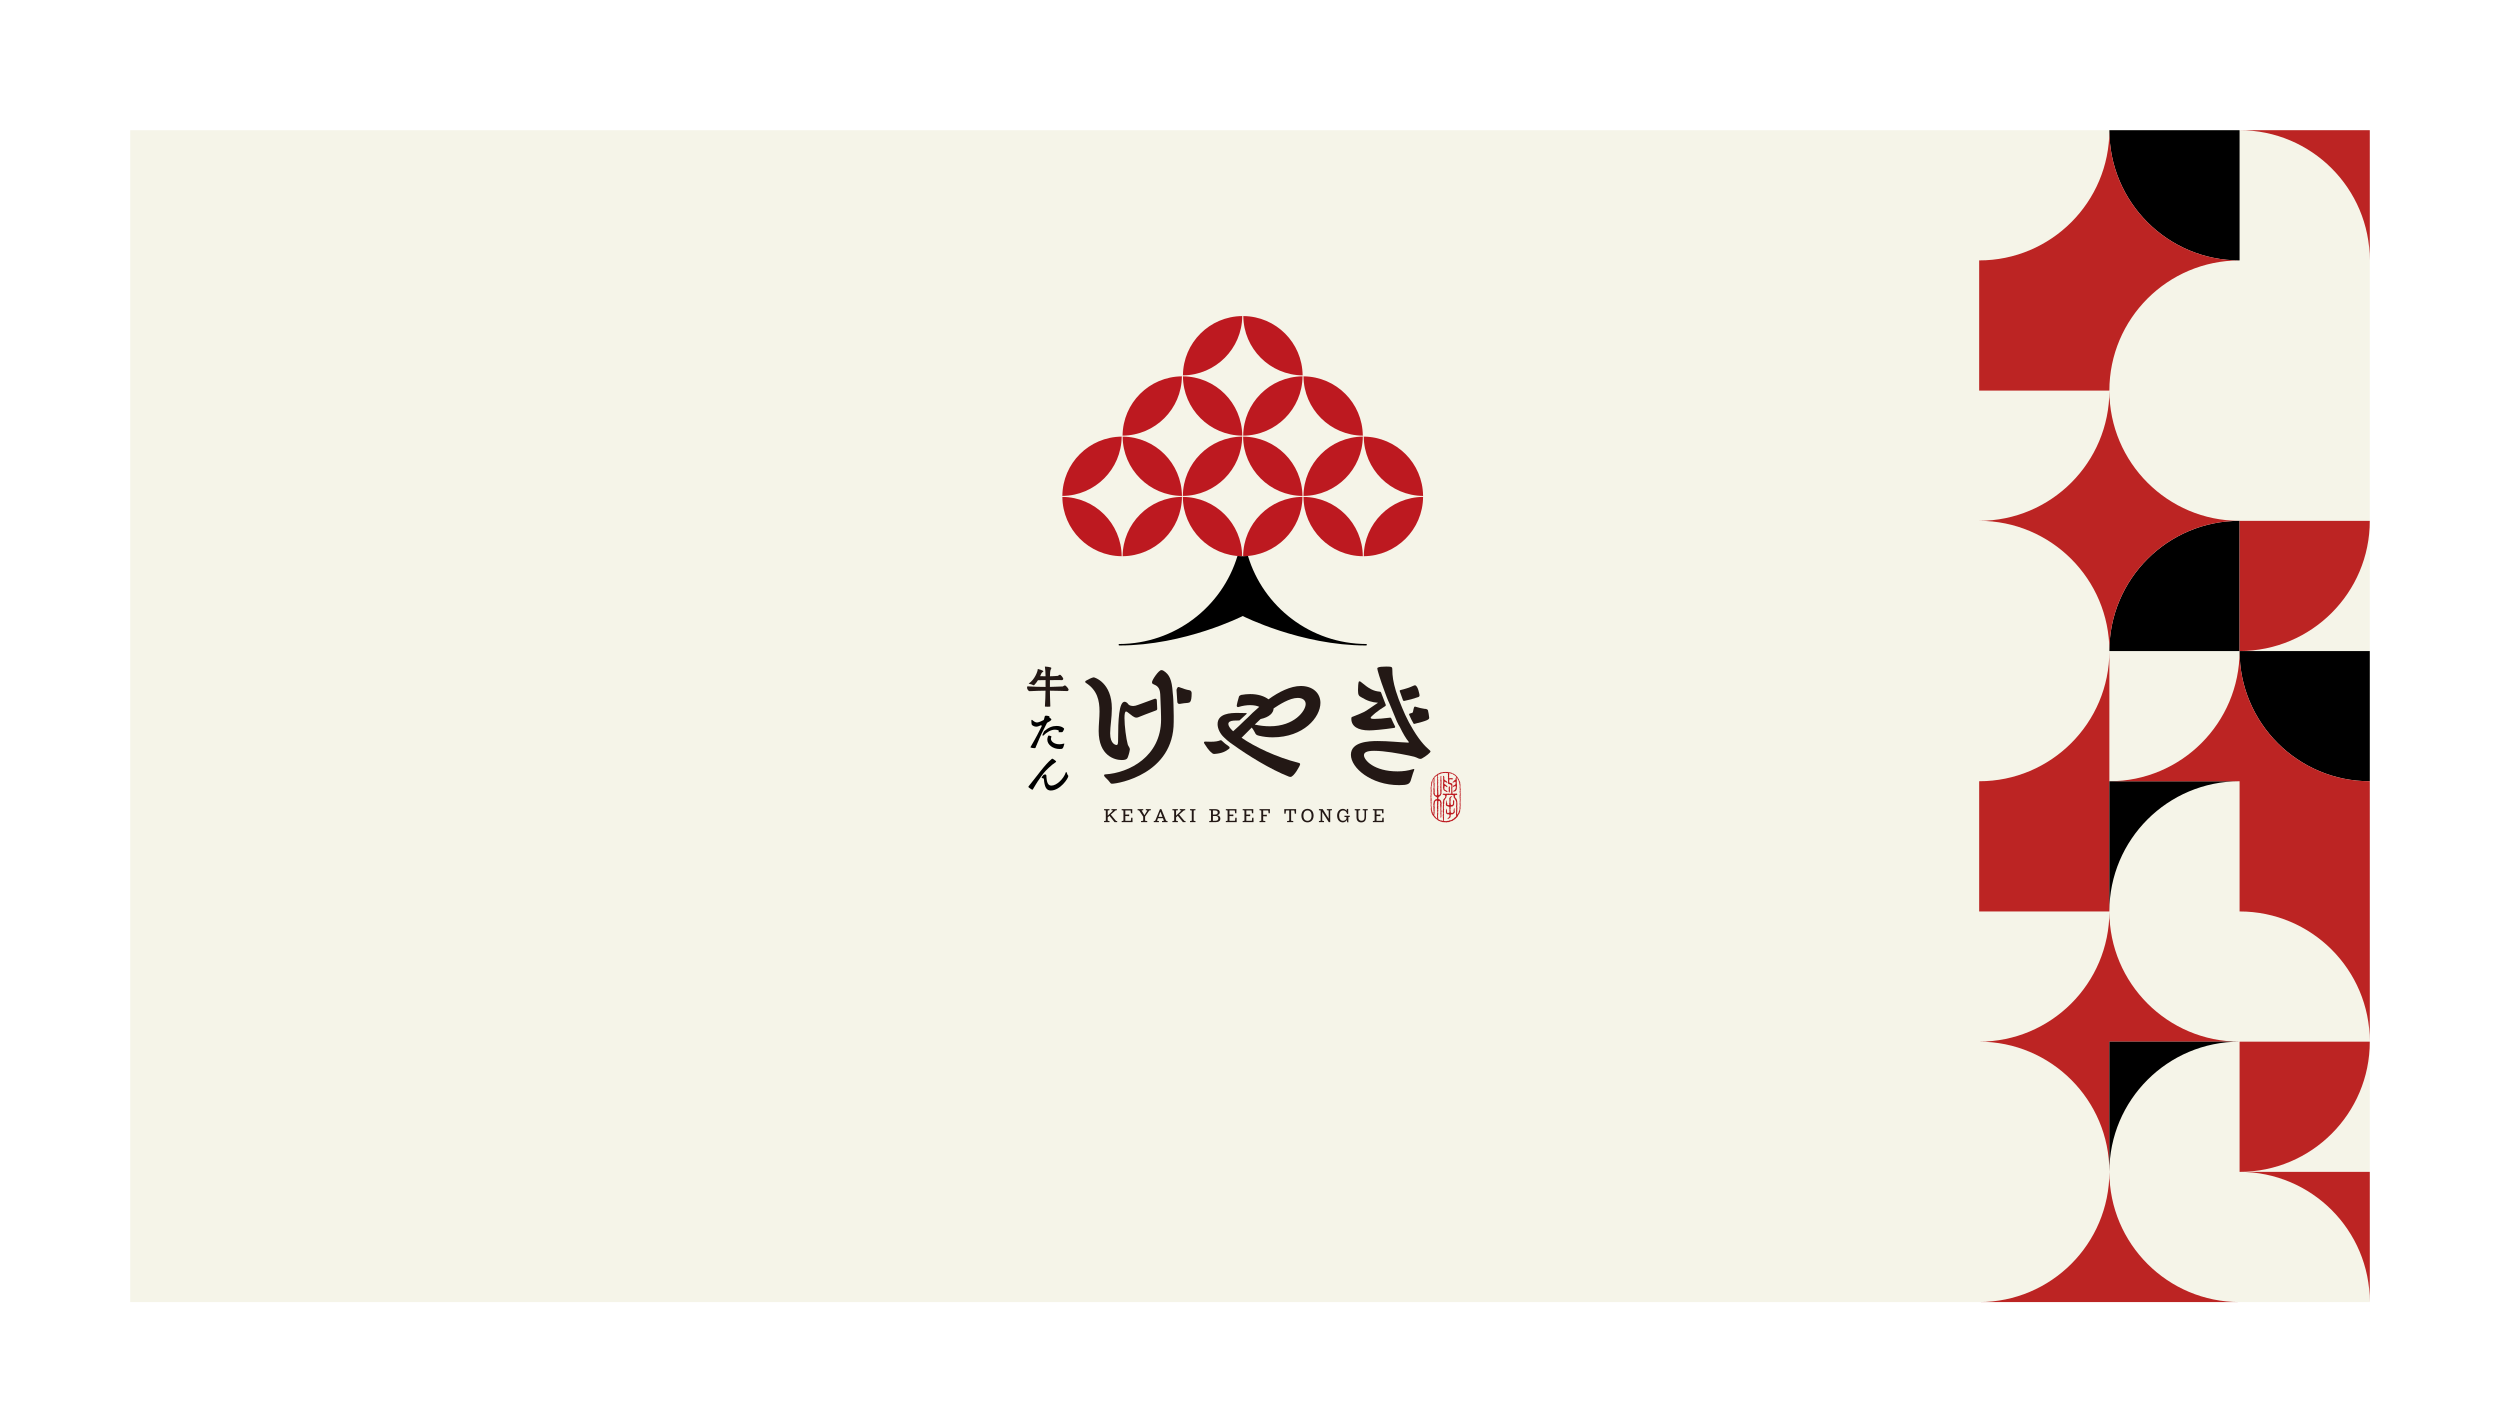 <?xml version="1.0" encoding="UTF-8"?><svg id="b" xmlns="http://www.w3.org/2000/svg" viewBox="0 0 1920 1080"><defs><style>.d{fill:#f5f4e8;}.e{fill:#fff;}.f{fill:#bd1920;}.g{fill:#bc2423;}.h{fill:#231815;}</style></defs><g id="c"><g><rect class="e" width="1920" height="1080"/><g><rect class="d" x="100" y="100" width="1720" height="900"/><path d="m1720,200v-100h-100c0,55.228,44.772,100,100,100Z"/><path class="g" d="m1720,100c55.228,0,100,44.772,100,100v-100h-100Z"/><path class="g" d="m1620,900c0,55.228-44.772,100-100,100h200c-55.228,0-100-44.772-100-100Z"/><path class="g" d="m1820,1000v-100h-100c55.228,0,100,44.772,100,100Z"/><path d="m1820,600v-100h-100c0,55.228,44.772,100,100,100Z"/><path d="m1620,500h100v-100c-55.228,0-100,44.772-100,100Z"/><path class="g" d="m1720,500c55.228,0,100-44.772,100-100h-100v100Z"/><path class="g" d="m1620,700c0,55.228-44.772,100-100,100,55.228,0,100,44.772,100,100v-100h100c-55.228,0-100-44.772-100-100Z"/><path d="m1720,800h-100v100c0-55.228,44.772-100,100-100Z"/><path class="g" d="m1720,900c55.228,0,100-44.772,100-100h-100v100Z"/><path class="g" d="m1520,600v100h100v-200c0,55.228-44.772,100-100,100Z"/><path d="m1620,700c0-55.228,44.772-100,100-100h-100v100Z"/><path class="g" d="m1720,500c0,55.228-44.772,100-100,100h100v100c55.228,0,100,44.772,100,100v-200c-55.228,0-100-44.772-100-100Z"/><path class="g" d="m1620,300c0,55.228-44.772,100-100,100,55.228,0,100,44.772,100,100,0-55.228,44.772-100,100-100-55.228,0-100-44.772-100-100Z"/><path class="g" d="m1620,100c0,55.228-44.772,100-100,100v100h100c0-55.228,44.772-100,100-100-55.228,0-100-44.772-100-100Z"/><g><g><g><path class="h" d="m869.803,631.418h-8.357v-.87q1.352-.062,1.352-.357v-7.569q0-.295-1.352-.357v-.87h8.158l-.046,3.217h-.999c-.153-2.16-.184-2.16-.4-2.16h-3.902v3.186l2.965-.078v1.243l-2.965-.078v3.637h4.086c.215,0,.23-.016.4-2.347h.999l.061,3.404Z"/><path class="h" d="m883.836,621.393v.87q-1.106.093-1.291.326l-3.118,4.492v3.108q0,.295,1.644.357v.87h-4.747v-.87q1.644-.062,1.644-.357v-3.015l-3.042-4.616q-.153-.218-1.26-.295v-.87h4.348v.87q-1.383.062-1.214.295l2.105,3.497,2.166-3.466q.169-.249-1.091-.326v-.87h3.856Z"/><path class="h" d="m896.678,630.547v.87h-4.24v-.87q1.506-.062,1.413-.295l-.722-1.865h-3.794l-.707,1.865q-.108.249,1.413.295v.87h-3.949v-.87c1.06-.062,1.045-.062,1.152-.295l3.626-8.859h1.045l3.61,8.859q.077.218,1.152.295Zm-3.933-3.186l-1.536-3.979-1.49,3.979h3.027Z"/><path class="h" d="m913.942,630.547q1.352-.062,1.352-.357v-7.569q0-.295-1.352-.357v-.87h4.179v.87q-1.367.062-1.367.357v7.569q0,.295,1.367.357v.87h-4.179v-.87Z"/><path class="h" d="m937.229,628.667c0,1.694-1.244,2.751-3.641,2.751h-4.885v-.87q1.352-.062,1.352-.357v-7.569q0-.295-1.352-.357v-.87h4.424c2.397,0,3.641.855,3.641,2.456,0,1.228-.768,1.974-2.09,2.253,1.582.249,2.55,1.166,2.55,2.564Zm-5.715-6.217v3.14h1.674c1.291,0,2.043-.529,2.043-1.601,0-.979-.63-1.539-2.104-1.539h-1.613Zm4.178,6.077c0-1.259-.86-1.865-2.166-1.865h-2.012v3.699h2.074c1.475,0,2.104-.762,2.104-1.834Z"/><path class="h" d="m949.794,631.418h-8.357v-.87q1.352-.062,1.352-.357v-7.569q0-.295-1.352-.357v-.87h8.158l-.046,3.217h-.999c-.154-2.16-.185-2.16-.4-2.16h-3.902v3.186l2.965-.078v1.243l-2.965-.078v3.637h4.086c.215,0,.231-.016.4-2.347h.998l.061,3.404Z"/><path class="h" d="m962.728,631.418h-8.357v-.87q1.352-.062,1.352-.357v-7.569q0-.295-1.352-.357v-.87h8.158l-.046,3.217h-.999c-.154-2.16-.185-2.16-.4-2.16h-3.902v3.186l2.965-.078v1.243l-2.965-.078v3.637h4.086c.215,0,.231-.016.4-2.347h.999l.061,3.404Z"/><path class="h" d="m975.262,624.61h-.999c-.169-2.16-.184-2.16-.415-2.16h-3.733v3.342l2.812-.078v1.243l-2.812-.078v3.311q0,.295,1.644.357v.87h-4.455v-.87q1.352-.062,1.352-.357v-7.569q0-.295-1.352-.357v-.87h8.004l-.046,3.217Z"/><path class="h" d="m995.4,621.393l-.031,3.528h-.999q-.184-2.471-.415-2.471h-2.381v7.74q0,.295,1.644.357v.87h-4.732v-.87q1.644-.062,1.644-.357v-7.74h-2.366q-.245,0-.414,2.471h-.983l-.062-3.528h9.095Z"/><path class="h" d="m999.47,626.413c0-3.279,2.012-5.207,4.716-5.207,2.766,0,4.64,1.943,4.64,5.191,0,3.264-1.998,5.191-4.717,5.191-2.75,0-4.639-1.927-4.639-5.176Zm7.804-.016c0-2.502-1.137-3.994-3.118-3.994-1.936,0-3.134,1.476-3.134,4.01,0,2.502,1.152,3.979,3.134,3.979,1.92,0,3.118-1.477,3.118-3.995Z"/><path class="h" d="m1022.949,621.393v.87q-1.351.062-1.351.295v8.859h-1.091l-5.055-7.989v6.823q0,.233,1.398.295v.87h-3.917v-.87q1.352-.062,1.352-.295v-7.802c-.338-.093-.768-.155-1.352-.186v-.87h2.873l4.624,7.367v-6.201q0-.233-1.398-.295v-.87h3.917Z"/><path class="h" d="m1036.674,626.491v.855q-1.137.078-1.137.373v3.839h-.814l-.492-1.819c-.414,1.073-1.49,1.85-2.918,1.85-2.52,0-4.409-1.974-4.409-5.176,0-3.233,2.012-5.207,4.47-5.207,1.244,0,2.304.622,2.704,1.539l.354-1.476h.983v3.808h-.86c-.43-1.849-1.613-2.658-2.934-2.658-1.982,0-3.164,1.492-3.164,3.995,0,2.549,1.091,3.979,3.026,3.979,1.506,0,2.642-1.041,2.642-2.207v-.466q0-.295-1.628-.373v-.855h4.178Z"/><path class="h" d="m1041.803,627.61v-4.989q0-.295-1.367-.357v-.87h4.178v.87q-1.367.062-1.367.357v5.036c0,1.818.845,2.704,2.443,2.704,1.536,0,2.259-.995,2.259-2.906v-4.912q0-.218-1.367-.28v-.87h3.856v.87q-1.321.062-1.321.28v4.865c0,2.689-1.137,4.181-3.702,4.181-2.443,0-3.611-1.523-3.611-3.979Z"/><path class="h" d="m1062.725,631.418h-8.357v-.87q1.352-.062,1.352-.357v-7.569q0-.295-1.352-.357v-.87h8.158l-.046,3.217h-.999c-.154-2.16-.185-2.16-.4-2.16h-3.902v3.186l2.965-.078v1.243l-2.965-.078v3.637h4.086c.215,0,.231-.016.4-2.347h.999l.061,3.404Z"/></g><path class="h" d="m857.761,622.263v-.87h-4.148v.87q1.429.078,1.152.326l-4.04,3.855v-3.824q0-.295,1.367-.357v-.87h-4.179v.87q1.352.062,1.352.357v7.569q0,.295-1.352.357v.87h4.179v-.87q-1.367-.062-1.367-.357v-2.487l1.336-1.181,3.917,4.896h2.035v-.842s-.648-.042-.738-.052c-.098-.012-.173-.092-.173-.092l-1.063-1.236-2.965-3.575,3.318-2.937c.43-.358.445-.358,1.367-.42Z"/><path class="h" d="m910.256,622.263v-.87h-4.148v.87q1.429.078,1.152.326l-4.04,3.855v-3.824q0-.295,1.367-.357v-.87h-4.179v.87q1.352.062,1.352.357v7.569q0,.295-1.352.357v.87h4.179v-.87q-1.367-.062-1.367-.357v-2.487l1.336-1.181,3.917,4.896h2.035v-.842s-.648-.042-.738-.052c-.098-.012-.173-.092-.173-.092l-1.063-1.236-2.965-3.575,3.318-2.937c.43-.358.445-.358,1.367-.42Z"/></g><g><path d="m1049.397,494.603c-42.941-.14-79.181-28.533-90.951-67.617-1.331.118-2.676.188-4.038.19-1.362-.002-2.707-.072-4.038-.19-11.77,39.084-48.011,67.478-90.951,67.617-.223.014-.332.21-.3.547.032.332.098.575.522.575,50.259,0,94.767-22.616,94.767-22.616,0,0,44.508,22.616,94.767,22.616.425,0,.49-.244.522-.575.033-.337-.076-.533-.3-.547Z"/><g><g><path class="f" d="m908.43,381.618c.199,25.071,20.479,45.351,45.55,45.55-.2-25.071-20.479-45.351-45.55-45.55Z"/><path class="f" d="m953.98,335.326c-25.071.2-45.351,20.479-45.55,45.55,25.071-.2,45.35-20.479,45.55-45.55Z"/><path class="f" d="m1000.273,380.876c-.2-25.071-20.479-45.351-45.55-45.55.199,25.071,20.479,45.351,45.55,45.55Z"/><path class="f" d="m1000.273,381.618c-25.071.2-45.351,20.479-45.55,45.55,25.071-.2,45.35-20.479,45.55-45.55Z"/></g><path class="f" d="m815.888,381.618c.199,25.071,20.479,45.351,45.55,45.55-.2-25.071-20.479-45.351-45.55-45.55Z"/><path class="f" d="m861.438,335.326c-25.071.2-45.351,20.479-45.55,45.55,25.071-.2,45.35-20.479,45.55-45.55Z"/><path class="f" d="m907.731,380.876c-.2-25.071-20.479-45.351-45.55-45.55.199,25.071,20.479,45.351,45.55,45.55Z"/><path class="f" d="m907.731,381.618c-25.071.2-45.351,20.479-45.55,45.55,25.071-.2,45.35-20.479,45.55-45.55Z"/><path class="f" d="m907.688,289.033c-25.071.2-45.351,20.479-45.55,45.55,25.071-.2,45.35-20.479,45.55-45.55Z"/><path class="f" d="m1046.636,334.583c-.2-25.071-20.479-45.351-45.55-45.55.199,25.071,20.479,45.351,45.55,45.55Z"/><path class="f" d="m1046.636,335.326c-25.071.2-45.351,20.479-45.55,45.55,25.071-.2,45.35-20.479,45.55-45.55Z"/><path class="f" d="m1001.086,381.618c.199,25.071,20.479,45.351,45.55,45.55-.2-25.071-20.479-45.351-45.55-45.55Z"/><path class="f" d="m1092.928,380.876c-.2-25.071-20.479-45.351-45.55-45.55.199,25.071,20.479,45.351,45.55,45.55Z"/><path class="f" d="m1092.928,381.618c-25.071.2-45.351,20.479-45.55,45.55,25.071-.2,45.35-20.479,45.55-45.55Z"/><path class="f" d="m908.5,289.033c.199,25.071,20.479,45.351,45.55,45.55-.2-25.071-20.479-45.351-45.55-45.55Z"/><path class="f" d="m1000.343,289.033c-25.071.2-45.351,20.479-45.55,45.55,25.071-.2,45.35-20.479,45.55-45.55Z"/><path class="f" d="m954.05,242.74c-25.071.2-45.351,20.479-45.55,45.55,25.071-.2,45.35-20.479,45.55-45.55Z"/><path class="f" d="m954.863,242.74c.199,25.071,20.479,45.351,45.55,45.55-.2-25.071-20.479-45.351-45.55-45.55Z"/></g></g><g><path class="f" d="m1115.091,598.625l-.611-.121-.61-.027-.608.103-.581.006-.022-.888.609-.016.601-.095.61.012.611-.002.541.255s.432.134.432.301-.413.34-.413.34l-.56.133Z"/><g><g><path class="f" d="m1121.632,611.867l.083-.661.119-.659-.113-.659.059-.663-.162-.664.156-.667-.18-.665.236-.668-.063-.664-.168-.66-.027-.664.003-.654.039-.648.02-.652-.174-.632-.014-.656-.058-.657-.313-.59-.322-.571-.218-.606-.229-.607-.375-.528-.366-.527-.296-.585-.471-.447-.422-.492-.464-.455-.482-.443-.622-.237-.473-.483-.702-.041-.514-.446-.614-.22-.631-.165-.64-.118-.664.051-.615-.314-.657.048-.65-.044-.788-.029-.644.1-.653-.055-.62.236-.645.05-.639.106-.624.174-.567.327-.551.334-.662.119-.507.41-.463.455-.574.304-.45.459-.551.363-.296.595-.453.461-.368.528-.27.587-.286.574-.267.584-.241.596-.287.587-.06.65.001.654-.156.622-.051.639-.048.639-.113.657-.125.652.113.661.016.659.003.66-.037.659.055.662-.137.663.077.666.045.663-.21.663-.009.664.171.663-.097.663.044.662-.097.663.087.661.097.662-.119.665.155.66.003.661-.086.663.064.664.111.658.017.652-.116.644.026.643.114.634.203.612.037.655.232.603.21.611.238.603.379.53.344.544.457.461.38.512.404.496.452.453.495.405.529.358.528.353.463.465.551.335.61.214.604.216.579.296.651.053.6.278.657-.046.634.128.644-.09.788.176.665-.056.645-.202.68.069.637-.2.599-.305.61-.237.675-.091.6-.284.513-.436.539-.375.6-.292.47-.466.432-.498.549-.388-.046-.081.042.026.38-.493.469-.491.163-.689.364-.557.385-.552.354-.578.167-.655.228-.633.048-.678.016-.671.261-.646-.034-.677-.02-.659.042-.66.087-.66-.062-.662.02-.66-.138-.661.126-.66-.065-.662.126-.661.002-.661-.109-.657.133-.658-.168-.659Zm-19.745-14.763l.395-.496.497-.395.484-.411.54-.336.113-.13-.134.557.063.664-.101.661.09.664-.111.657.1.66-.033.66-.073.662.042.665-.045.662.03.662.09.664-.045.665-.076.664.12.666-.215.664.066.666-.086.664.139.666-.064.667.085.669-.142.669.04.671-.293.316-.419.166-.517-.375-.446-.474-.008-.666-.238-.592.074-.65.071-.652-.078-.652-.016-.651-.064-.649-.134-.649.18-.657-.148-.65.176-.655-.084-.654.098-.655-.245-.65-.001-.652.145-.658-.013-.656-.032-.658.051-.659-.281-.308.447-.36Zm-1.269,28.009l-.264-.602-.042-.685-.341-.566-.104-.645-.246-.609.002-.66-.046-.645-.038-.644-.07-.645-.129-.666-.019-.666.109-.662-.082-.662.129-.664-.206-.666.213-.669-.045-.666.026-.666-.199-.666-.03-.67.171-.668-.125-.668.194-.671-.133-.669-.033-.669.132-.668.032-.671.028-.672-.172-.674.04-.674.021-.692-.038-.703.276-.666-.012-.707.231-.666.061-.698.18-.667.075-.682.174-.666.335-.6.266-.632.089-.1-.075.166.07.633-.04.633 0.0.636-.077.632.023.633.135.636-.137.634.131.637-.042.635.028.638-.013.636-.214.632.012.635.111.64.014.639-.1.639.037.641-.084.626.21.59.358.506.276.555.562.278.45.421.574.275.426.356.033.783-.425.564-.657-.044-.422.507-.475.366-.404.459-.235.565-.059.605-.082.588-.175.661.1.66.118.662-.241.665.207.66-.093.666.088.662-.064.664.16.66 0.0.665-.165.668.021.668.146.643-.424-.375Zm2.952,3.472l-.51-.412-.383-.545-.39-.518-.442-.469-.393-.5.065-.204.098-.696.071-.638.08-.639-.073-.644.116-.64-.053-.643-.005-.644.048-.642.069-.641-.112-.643-.072-.646.059-.645.034-.647.123-.646.086-.591.031-.651.504-.399.435-.446.214.092.284-.084.252.456-.006.644-.079.645.08.639-.096.641.089.641-.021.644-.071.647-.035.644.117.642.139.643-.158.649.032.645.162.644-.003.648-.233.649.071.646-.035.645.038.648-.026.65.008.651.217.569-.326-.149Zm13.927-.934l-.491.415-.479.435-.47.466-.626.219-.499.46-.602.266-.669.071-.634.137-.595.326-.669-.046-.64.151-.654.116-.788-.142-.652.028-.235-.019.021-.249.126-.653.035-.655-.028-.651.038-.651-.111-.655-.005-.655.16-.655-.235-.659.079-.653.112-.653.002-.658-.092-.659.228-.653-.225-.663-.006-.658-.004-.658.018-.656.196-.656-.178-.664.19-.659.072-.662-.087-.608.104-.596.064-.612.365-.492.288-.538.228-.375.49-.561.204-.721.105-.749.194-.507.515-.288.665.152.664-.1.668.015.669-.051.671.099.671.069.412.16.429.403-.202.588.133.572.279.512.394.412.224.38.315.533.265.532.297.541.121.608.083.623-.031.654-.006.656-.01.654-.181.653.133.654.054.657-.003.656-.033.656-.053.658.007.657.024.657-.096.655.08.659-.115.66.136.662-.102.624-.109.245-.118-.029-.499.458Zm-2.576-33.393l.638.209.557.379.55.372.599.312.496.453.447.494.16.268-.157.391-.26.487-.058.527.018.502-.411.275-.496.346-.423.445-.39.491-.513.334-.199.191-.03.148.644.092.693-.221.564-.456.38.125.202.346-.083.658.068.607-.352.535-.556.401-.664.257-.539.425.079.411.17.127.285.194.491-.396.581-.227.141-.179.153.256.406.304-.07.59-.092.59-.224.641-.352.624-.551.404-.586.361-0-0c-.127.126-.255.252-.231.46l.475.143.071.175.594-.347.657-.206.473-.478.313-.559.168-.603.06-.614.011-.647.127-.652-.033-.649.021-.65-.077-.65-.068-.649-.009-.65-.014-.649.074-.653-.035-.653-.102-.654-.022-.655.012-.34.451.32.287.643.22.621.461.508.116.658.278.601.189.632.058.656.107.648.149.646.09.653-.125.67-.002.658.119.649-.028.652.121.651-.18.655-.027.651.121.651.111.653-.13.654-.113.651.001.653-.004.655.106.657-.04.658.154.66-.102.658-.06.658.083.658-.126.653-.011.653.077.658.083.658-.142.649-.101.65.057.652.027.682-.181.654-.171.654-.316.597-.129.665-.307.595-.458.499-.268.585-.017.021-.124-.509.028-.667.08-.667.038-.671.045-.669-.018-.67.113-.67-.057-.672-.063-.671-.06-.67.116-.671.023-.673-.001-.676-.069-.676-.021-.622-.103-.611-.096-.615-.198-.592-.244-.594-.461-.433-.331-.245-.178-.749-.248-.74.263-.531.528-.373.829.21.26-.567-.4-.595-.654.012-.656.175-.654-.199-.653.202-.654-.112-.657-.054-.655-0-.655.223-.658-.174-.657-.078-.656.129-.655-.01-.658.063-.659.042-.661-.175-.661.093-.359.459.219.373.511.056.511.05.53.274.35.553-.149.756-.3.719-.316.218-.385.489-.405.493-.148.617-.014.63-.178.605-.029.628.062.639.106.639v.639l-.202.635.088.635-.075.637.047.639.054.641-.129.64.024.639-.063.64.202.642-.046.641-.014.641-.145.643.01.642.152.641-.105.641.159.644.014.645-.012.647-.035.513-.463-.093-.607-.252-.691.039-.588-.304-.61-.239-.523-.407-.324-.208.137-.186-.058-.665-.04-.66-.05-.661-.005-.662.093-.663.042-.666-.022-.664-.09-.664.116-.663.106-.666-.191-.668.2-.664-.14-.67.137-.666-.102-.668-.052-.666.146-.668-.012-.67-.017-.672-.023-.672.366-.319.543-.111.408.533.081.662.259.617-.189.659-.023.659.087.655.007.655.093.655.088.658-.116.66.06.657.07.659-.037.66.004.658-.098.659.118.659.085.66-.068.665-.065.664s.158.814.341.631.366-.628.366-.628l-.03-.657.053-.658-.045-.657.05-.655-.119-.659.204-.656-.033-.659-.091-.66-.104-.662.083-.658-.012-.659.076-.656.133-.659-.12-.664.033-.664.166-.662-.196-.662-.13-.659-.295-.61-.4-.558-.57-.385-.628-.265-.433-.389.171-.948.267-.375.564-.38.52-.397.438-.493.194-.632.356-.58-.043-.67-.034-.639.148-.641-.039-.641-.063-.643-.069-.645.045-.644-.014-.643-.041-.643.042-.647-.03-.645.087-.646.01-.648-.068-.646.105-.647-.045-.644-.166-.646.048-.65-.108-.65.175-.653s-.243-.825-.407-.825-.328.823-.328.823l.037.64-.008.64.013.642-.193.642.087.647.086.645.025.643-.051.643-.118.646.099.647-.009.646-.17.646.052.647.181.648-.067.644-.22.646.256.652-.218.649.203.653-.127.656-.433.509-.217.636-.569-.008-.293-.409.055-.654.001-.652-.112-.651.051-.653-.041-.647-.141-.647.128-.651-.086-.651.149-.656-.036-.652-.156-.65-.003-.652-.012-.655.179-.656-.167-.652.063-.657.074-.656-.168-.653-.041-.653.201-.659-.248-.655.048-.66.1-.661-.219-.242.029-.033.669-.099.584-.255.582-.267.616-.174.586-.31.65-.042.634-.116.648.041.641-.196.556.128.557.09.669-.064.671-.003.657.134.685-.022.592.389.613.059.062.006Z"/><path class="f" d="m1111.371,607.595l-.463-.429-.589-.249-.493-.387-.585-.468.086-.745-.026-.578-.01-.578.157-.351.426-.183.649.416.6.499s.522-.017.527-.202-.324-.822-.324-.822l-.544-.339-.479-.436-.555-.327-.467-.396-.213-.616.246-.642.07-.432.426-.01.638.461.689.363s.354.169.43-.073-.161-.482-.161-.482l-.227-.394-.49-.428-.592-.293-.415-.531-.47-.268-.031-.537.067-.565-.018-.564-.111-.56s-.179-.655-.391-.655-.523.648-.523.648l.144.632.09.631-.227.629.23.636-.138.632.112.634-.095.634-.111.633.135.635-.165.631.164.637-.073.636-.118.637.151.64.132.615.136.621.396.496.51.342.602.286.571.367.603.29s.525-.013.54-.153-.201-.273-.201-.273l-.219-.316Z"/><path class="f" d="m1117.152,621.634l-.194-1.061-.081-.06.079.165-.249-.064-.185.818-.041.622-.169.608.14.643-.413.661-.612.416-.683-.101-.008.044-.398-.274-.278-.435.114-.705-.218-.702-.017-.701.194-.706-.047-.712.074-.596.537.015.004-.111.432-.033.606-.117.428-.472.387-.489.236-.645-.007-.748.032-.748.074-.747s-.172-.862-.638-.862-.327.858-.327.858l-.021.753.072.775-.181.738-.262.411-.392.126-.474.069-.426-.156-.081-.47-.099-.721-.07-.719-.023-.723.15-.722.012-.718-.127-.711.212-.54.343-.472.486-.356.198-.105-.015-.134-.447-.177-.656.101-.433.577-.471.436-.214.671.132.71.008.713.013.713.054.711-.25.72.165.716-.17.565-.506.186-.005.026-.443-.186-.486-.071-.021-.552-.044-.633-.304-.613-.025-.637s.169-.922-.216-.922-.22.904-.22.904l-.163.63.01.644-.141.63.131.803.477.626.55.127.515.181.415.146.348.212.345.381-.132.717.223.711-.197.718.155.711-.052.713-.149.551-.498.059-.511.231-.496-.262-.226-.538.054-.848-.103-.832s-.107-.833-.299-1.026-.26.998-.26.998l-.192.842.031.871.046.649.302.598.532.353.602.086.001.041.538-.138.01.187.494.078.164.543.044.452-.182.632-.387.485-.401.5-.533.336-.103.04-.072.154.282.146.247.051.623-.188.498-.484.551-.369.283-.64.01-.692.066-.426.138-.545.487-.159.676.066.666-.359.56-.425.492-.569.172-.788-.208-.815.033-.839Z"/><polygon class="f" points="1116.864 619.724 1116.877 619.733 1116.873 619.724 1116.864 619.724"/></g><path class="f" d="m1115.509,609.087l-.151.628s-.298.481-.428.351-.258-.384-.258-.384l-.116-.596.007-1.823.063-.678-.041-.68-.083-.684.133-.679.04-.68-.089-.675-.346-.513-.563-.283-.603-.133v.095s-.776-.333-.776-.333l-.324-.776.177-.638-.091-.641.043-.64.069-.64-.204-.642.218-.641-.214-.64.098-.639-.001-.642-.076-.643-.007-.645.057-.692.943.023-.078.642.128.617-.083.617-.046.619.08.618-.041.617-.009.616.136.619-.028.62-.039.622-.02.622.206.775.776.218.654.222.595.145.172.581.001.625.113.627-.048.625.013.628-.148.627.04.631-.024.629.08.632.093,1.769Z"/></g><path class="f" d="m1112.646,608.114l-.077-.635.047-.637.086-.641-.135-.638.066-.638.123-.595s.325-.436.51-.436.254.399.254.399l-.004.635-.056.636.05.64.094.639-.121.639-.018.587s-.149.588-.456.588-.364-.542-.364-.542Z"/></g><g><g><g><path class="h" d="m1097.63,551.245c0-.981-.763-5.12-.981-5.774-.436-.872-1.634-1.09-2.614-1.09-1.743-.218-4.685-.871-6.972-1.634-.109,0-.218-.109-.327-.109-1.416,0-1.09,4.358-2.07,4.793l-2.085.625c-.329.099-.507.458-.38.777.986,2.47,2.273,4.915,3.361,6.814.142.248.436.365.713.297,10.166-2.476,11.354-3.407,11.354-4.7Z"/><path class="h" d="m1089.241,535.34c.763-.218.981-.871.981-1.416,0-.109-1.198-7.626-3.595-7.626-.218,0-.545.109-.763.218-3.202,1.478-6.716,2.641-10.304,3.452-.417.094-.666.524-.532.93.858,2.613,1.781,5.115,2.467,6.909.142.372.531.587.922.509,3.579-.712,7.109-1.654,10.825-2.975Z"/><path class="h" d="m1055.361,552.117c-2.07,0-2.724-.327-2.724-.871,0-.937,5.725-5.663,11.279-8.977.351-.209.5-.635.348-1.014-.943-2.351-2.372-5.98-3.62-9.42-.127-.35-.45-.587-.821-.619-5.241-.451-8.382-2.316-14.158-7.096-.654-.654-1.198-.871-1.525-.871s-.545.218-.653.436c-.327.981-.545,3.922-.545,6.319,0,3.704.654,4.467,2.288,5.338,5.011,3.05,8.388,4.031,13.073,4.358l-8.824,5.992c-2.397,1.634-7.626,3.486-9.914,4.466-1.09.545-1.743.218-1.743,1.634v.218c0,5.883,5.12,8.933,13.726,8.933,2.999,0,10.674-.645,19.279-1.935.52-.078.816-.642.58-1.112-.956-1.898-2.028-4.123-2.97-6.304-.134-.309-.457-.489-.791-.445-5.113.685-9.555.972-12.285.972Z"/><path class="h" d="m1097.738,575.974c-3.595-3.05-8.498-8.279-14.598-19.283-.21-.31-1.319-2.181-3.922-7.626-1.525-3.377-2.941-6.754-4.249-10.131-.125-.305-1.039-2.261-2.941-8.28-2.07-6.972-2.723-11.33-2.723-16.341,0-2.07-.218-2.397-4.685-2.397-6.754,0-6.863,1.089-6.863,1.525,0,.872,1.961,7.844,5.774,17.975,2.103,6.02,3.564,8.858,3.595,8.933,1.417,3.486,2.833,6.972,4.249,10.24,2.232,5.821,3.661,7.659,3.704,7.735,2.397,5.011,4.793,9.042,6.754,11.33.109.109.218.218.218.327,0,.218-.218.327-.654.327h-.327c-6.427-.218-14.816-1.198-22.987-1.198-7.081,0-20.59.654-20.59,10.567,0,10.023,15.36,23.313,37.04,23.313,6.536,0,7.844-.871,8.824-3.268.763-2.07,1.525-5.447,2.506-7.735.218-.436.327-.762.327-.98,0-.327-.218-.436-.436-.436-.218,0-.545.109-.871.218-3.378,1.09-7.408,1.634-11.548,1.634-18.193,0-25.819-8.715-25.819-12.419,0-1.743,1.417-3.377,7.735-3.377,8.171,0,19.065,2.07,26.69,3.595,4.14.871,4.467.871,7.735,2.397.436.109.763.218,1.09.218s.654-.109,1.09-.218c3.595-1.961,6.754-4.684,6.754-5.447,0-.436-.327-.763-.871-1.198Z"/></g><g><path class="h" d="m963.757,562.575c.654,1.416.98,1.961,3.268,2.506,3.268.763,6.754,1.198,10.349,1.198,23.749,0,36.713-15.361,36.713-26.473,0-7.626-5.992-12.964-15.034-12.964-7.844,0-16.886,4.466-24.838,10.24-3.159-2.397-7.953-4.031-14.054-4.031-2.179,0-4.467.218-6.972.654-.653.327-1.307.545-1.634,1.198-.545,1.634-1.743,6.319-1.743,7.081,0,.545.436,1.09.98,1.09.109,0,.327-.109.436-.109,3.159-.981,6.21-1.416,8.824-1.416,3.05,0,5.447.545,7.081,1.307l-5.12,4.575c-2.742,2.886-5.702,5.512-5.992,5.774-3.159,3.05-6.101,5.992-8.933,8.388-.436-.327-3.704-3.268-3.704-5.556,0-1.525,1.308-2.397,4.14-2.615l4.046-.104c.232-.006.453-.094.624-.25,1.092-.998,3.169-2.904,5.191-4.805.226-.213.012-.621-.32-.617-.166.002-.333.003-.499.003-1.96,0-4.03-.109-6.1-.109-5.338,0-15.361.327-15.361,8.606,0,3.704,2.179,7.626,4.902,10.131.109.218,3.926,3.764,7.299,5.883,10.676,7.735,28.325,18.738,42.596,24.294.436.109.763.218,1.198.218,2.614,0,7.408-8.715,7.408-9.696,0-.545-.436-.981-1.09-1.089-17.321-4.358-33.881-12.419-43.903-19.283l7.844-7.844c.871,1.09,1.634,2.397,2.397,3.813Zm4.358-10.35c6.754-1.416,9.914-4.684,10.022-8.17,4.248-2.833,12.31-8.062,18.52-8.062,3.813,0,6.101,1.852,6.101,4.684,0,5.229-8.606,17.104-27.562,17.104-3.704,0-7.626-.436-11.548-1.307l4.467-4.249Z"/><path class="h" d="m938.204,568.733c-.262-.256-.649-.324-.988-.185-1.797.738-3.933,1.108-7.34,1.108-1.198,0-2.614,0-4.14-.109h-.218c-.545,0-.871.218-.871.654,0,.218.109.436.218.763,1.307,1.961,3.377,5.447,5.774,7.19.545.545.871.871,2.07.871,5.65-.387,8.551-1.874,11.241-3.992.55-.433.513-1.279-.063-1.676-2.281-1.573-3.997-2.976-5.683-4.624Z"/></g></g><g><g><path class="h" d="m871.989,541.985c-.545.109-1.089.218-1.634.218-1.525,0-3.05-.436-3.704-1.198-.763-1.198-1.961-2.07-2.941-2.07-4.358,0-5.011,14.271-5.011,28.76,0,2.506,0,4.467-1.198,4.467-.327,0-4.902-.436-4.902-8.933,0-5.229,1.307-12.201,1.307-19.173,0-19.719-13.182-23.858-13.944-23.858-1.09,0-4.794,1.852-5.991,2.615-.218.109-.545.436-.545.763,0,.327.109.654.545.871,8.824,5.665,10.458,13.617,10.458,22.006,0,4.902-.654,10.023-.654,14.925,0,19.065,12.31,22.333,17.648,22.333,3.704,0,4.358-1.089,4.794-2.288.981-2.615,1.525-5.338,1.525-5.883,0-1.416-1.198-2.288-1.634-3.813-1.198-4.249-2.506-14.163-2.506-20.263,0-3.05.327-5.011,1.198-5.011.436,0,.871.218,1.198.545,3.268,2.506,4.902,4.14,6.754,4.14.545,0,.98-.109,1.525-.327,2.042-.743,7.249-2.987,13.663-5.252.498-.176.826-.652.805-1.179-.083-2.08-.188-4.486-.307-6.66-.044-.804-.853-1.334-1.61-1.06-6.94,2.507-13.213,4.966-14.839,5.327Z"/><path class="h" d="m913.541,530.111c-2.724-.436-4.576-1.198-7.953-2.397-.109-.109-.327-.109-.436-.109-.695,0-1.118.746-1.455,1.59-.108.269-.154.556-.127.845.213,2.272.43,5.864.603,9.105.05.941.915,1.624,1.841,1.453,2.131-.394,4.212-.666,6.219-.791,1.525-.218,2.942-.327,2.942-7.408v-.218c0-1.198-.871-1.961-1.634-2.07Z"/></g><path class="h" d="m900.64,531.963v-.109c-.653-10.023-2.614-13.835-6.972-16.668-.654-.436-1.307-.545-1.743-.545-2.07,0-7.19,7.626-7.19,9.26,0,.763.327,1.307.981,1.525,2.941,1.198,5.011,2.506,5.338,7.626,0,.229.124,2.547.119,2.549.302,5.383.491,13.81.504,14.337s.031,1.743.031,2.615c0,28.542-24.729,41.071-42.814,42.16-.545,0-.98.327-.98.762,0,.218.109.436.218.654,1.09,1.525,2.397,2.179,4.248,4.684.436.545.654,1.09,1.634,1.09,4.902,0,47.39-7.517,47.39-47.389,0-1.525.059-3.092.02-4.621-.067-2.613-.13-6.579-.174-8.32-.041-1.644-.122-5.788-.609-9.61Z"/></g></g><g><g><g><path d="m810.199,560.388s3.001.035,3.001,1.047c0,.314-.244.628-.244.803,0,.14.279.105.314.105.105,0,.453-.035,1.919-.035h.209c.558,0,.837-.07,1.779-2.233.035-.07.07-.139.07-.244,0-.698-2.094-2.303-5.827-2.303-3.044,0-6.04,1.061-9.388,3.921-.165.141-.295.319-.382.517-.264.602-.635,1.456-1.041,2.406-.197.462.384.858.741.505,2.659-2.618,5.807-4.488,8.849-4.488Z"/><path d="m799.939,563.423c1.85-3.838,3.42-6.804,4.188-8.305,1.221-.558,3.315-1.85,3.315-2.513,0-.105,0-.209-.069-.314-.175-.384-1.221-1.012-1.466-1.256.035-.209.07-.384.07-.523,0-.244-.07-.384-.279-.454-.419-.174-1.396-.419-2.198-.419-.943,0-1.047.314-1.152.663-.558,2.373-.558,2.443-1.012,2.792-.767.489-3.803,1.78-4.85,1.78-1.395,0-2.547-.907-3.803-1.989-.07-.07-.139-.07-.209-.07-.209,0-.384.14-.384.768,0,.384.035,3.071.593,3.28.593.524,1.71,1.221,3.175,1.221,1.03,0,2.397-.539,3.418-1.032.472-.227.965.266.741.739-1.47,3.102-4.7,9.42-8.521,15.856-.069.105-.069.174-.069.244,0,.105.035.174.139.209.419.244,2.024.488,2.897.488.733,0,.837-.314.837-.349l.523-1.361c.102-.238.212-.478.326-.719l-.003.003c.999-2.653,3.667-8.454,3.794-8.74Z"/><path d="m817.177,571.1c-.139,0-.279,0-.453.07-1.117.279-2.199.419-3.141.419-4.048,0-6.49-2.233-6.49-4.257,0-.454.105-.872.349-1.256.07-.105.105-.175.105-.244,0-.523-1.709-.942-2.093-.942-.628,0-1.117,2.094-1.117,3.106,0,4.048,4.431,7.223,9.317,7.223,2.477,0,2.721,0,3.733-3.804,0-.035.035-.105.035-.14,0-.14-.105-.174-.245-.174Z"/></g><g><path d="m801.706,593.55c1.01-1.356,5.775-6.172,9.19-8.283.07-.035.209-.175.209-.384,0-.523-2.617-2.233-2.931-2.233-.175,0-.314.14-.524.314-5.339,4.327-11.899,13.993-17.482,20.658-.244.314-.349.524-.349.698,0,.105.035.174.105.279.035.07,2.408,1.919,2.966,1.919.105,0,.209-.07.314-.244,1.25-2.023,3.513-6.048,5.083-8.035.646-1.08,1.798-2.713,3.417-4.689l.001-0Z"/><path d="m820.353,595.631c-.593-.454-.873-1.64-1.082-2.199-.139-.279-.314-.558-.454-.558-.139,0-.279.174-.383.558-1.535,4.641-6.874,9.91-10.922,9.91-2.547,0-3.697-2.094-3.906-7.747-.006-.122-.12-.507-.358-.669-.407-.277-1.484-.093-1.871.299-.605.613-.914,1.053-1.322,1.766-.004.007-.01.013-.014.02-.145.214.005.504.262.536.545.067,1.454.257,1.414.784.464,5.782,1.713,8.78,5.272,8.78,7.223,0,13.504-9.352,13.504-11.131,0-.14-.035-.244-.139-.349Z"/></g></g><path class="h" d="m820.578,529.213c-.455-.838-1.223-1.797-1.998-2.454-.521-.441-1.054-.362-1.454-.098-.172.113-.489.311-.847.531l-9.938.361v-5.212s2.759-.011,5.575-.044l3.741.032c.754.006,1.081-.941.837-1.449-.412-.859-1.386-2.027-1.892-2.418-.505-.391-.954-.248-1.326.004-.176.119-.461.345-.762.591-2.524.188-4.044.297-6.139.327.035-2.676.176-4.085.387-4.684.281-.775.704-1.268.704-1.62,0-.88-4.543-1.162-4.859-1.162-.071,0-.141,0-.141.106,0,.07.035.141.035.211.317,1.866.458,4.578.493,7.149-1.374,0-2.888-.035-4.156-.07.388-.845.704-1.585.916-2.113.282-.634.775-.916.916-.986.423-.247.634-.458.634-.634,0-.634-3.31-1.655-4.014-1.761h-.106c-.141,0-.211.07-.211.211v.035c0,1.69-2.465,7.959-6.761,10.776-.106.07-.141.106-.141.141,0,.106.141.176.387.211,1.197.247,2.324.528,3.24,1.057.106.035.176.07.282.07s.211-.07.282-.141c1.126-1.127,2.078-2.465,2.887-3.768,1.373-.071,3.874-.071,5.846-.106v5.247c-3.275,0-9.742-.106-13.862-.423-.388,0-.494,1.385-.045,2.193.77,1.387,1.365,1.502,1.752,1.502,4.261-.247,8.985-.35,12.119-.385-.035,3.592-.176,7.853-.458,11.868,0,.423.246.458,2.078.458,1.585,0,2.078,0,2.078-.387-.246-4.226-.317-11.938-.317-11.938l7.417.145,5.918.166c.804.016,1.188-1.01.9-1.539Z"/></g></g></g></g></g></svg>